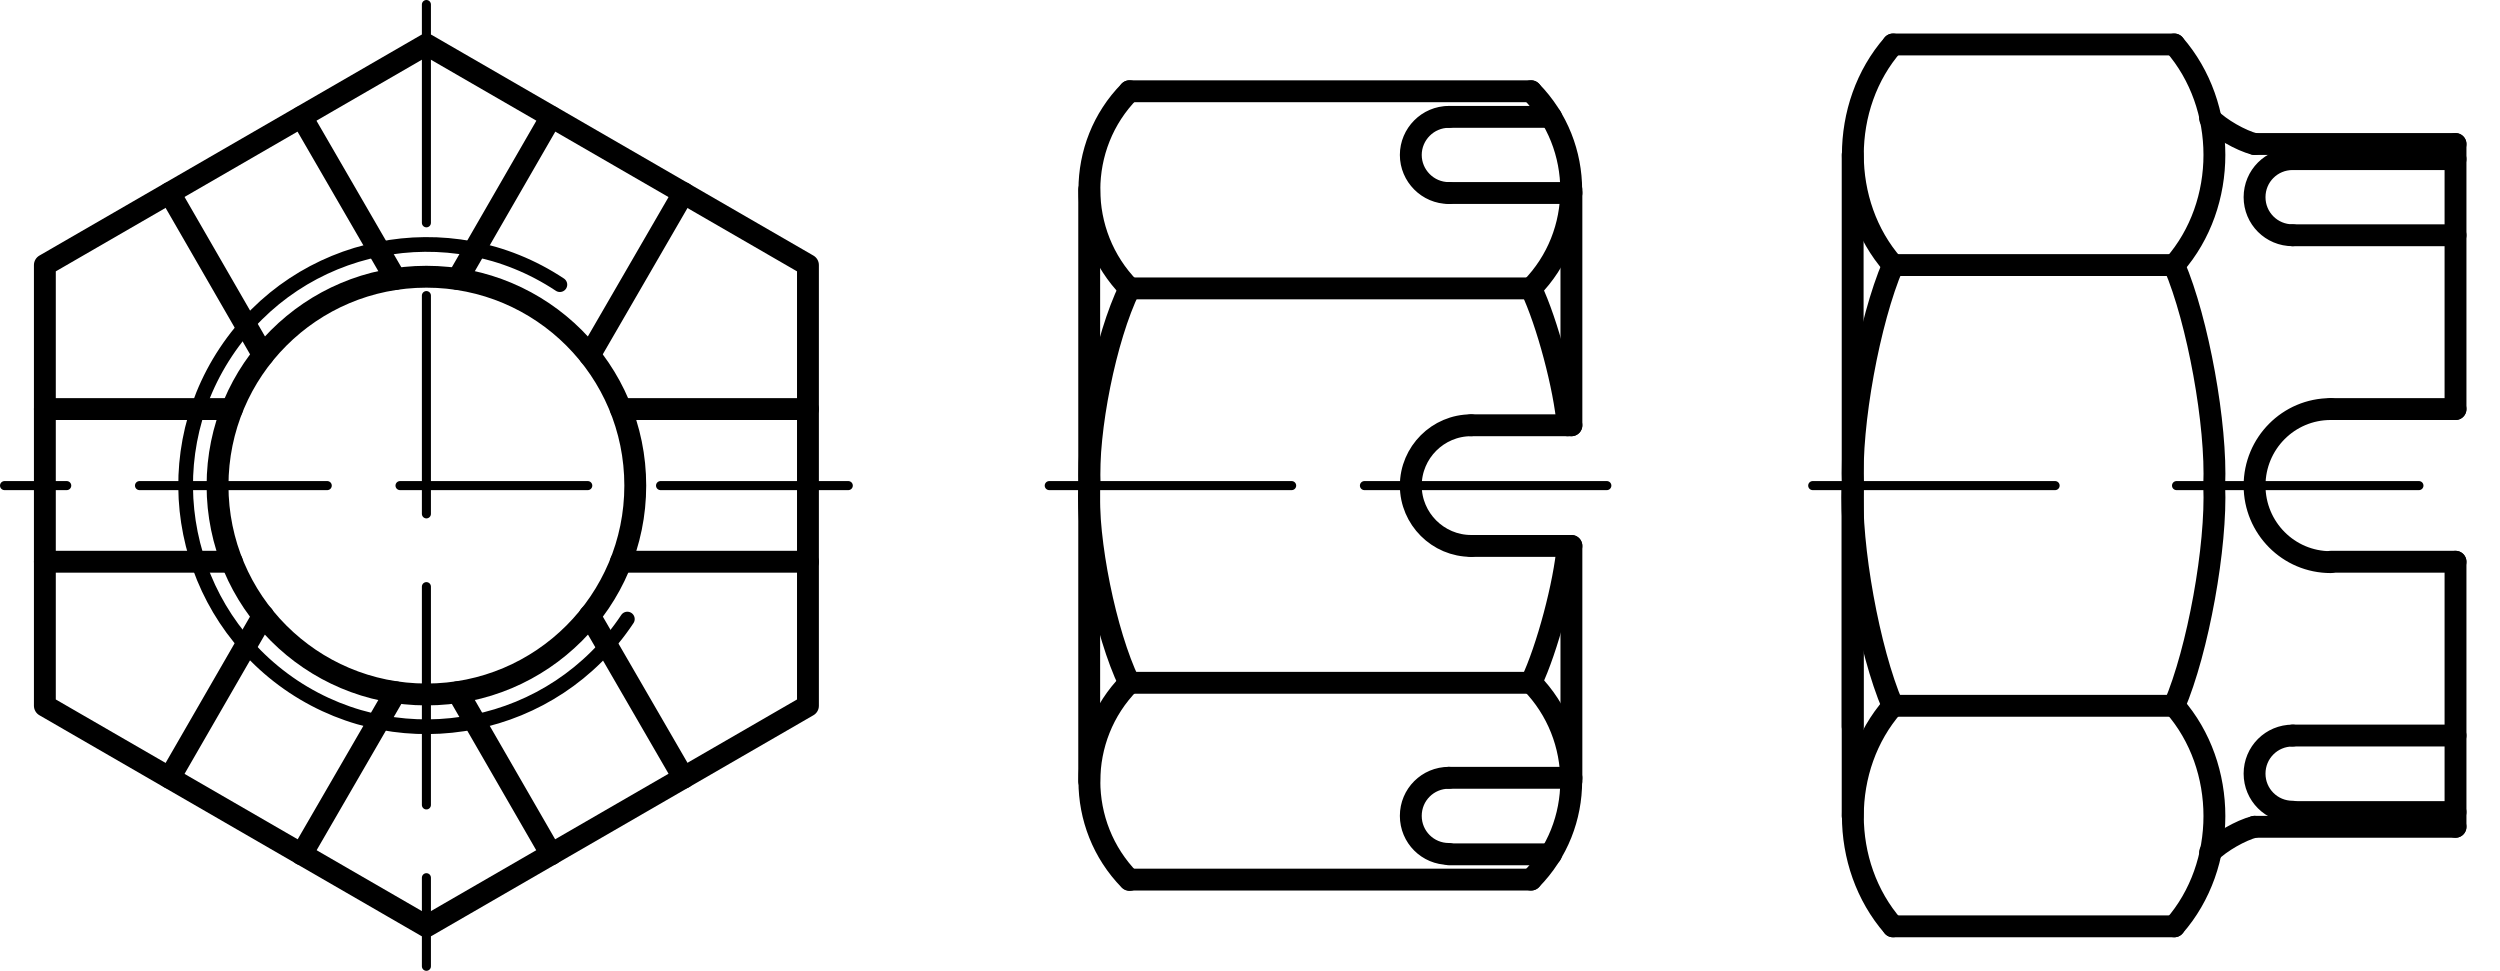 <?xml version="1.0" encoding="utf-8"?>
<!-- Generator: Adobe Illustrator 27.0.1, SVG Export Plug-In . SVG Version: 6.00 Build 0)  -->
<svg version="1.1" id="Ebene_1" xmlns="http://www.w3.org/2000/svg" xmlns:xlink="http://www.w3.org/1999/xlink" x="0px" y="0px"
	 viewBox="0 0 66.31 25.75" style="enable-background:new 0 0 66.31 25.75;" xml:space="preserve">
<g id="Konturlinie">
	<g id="LWPOLYLINE">
		<polyline style="fill:none;stroke:#000000;stroke-width:0.58;stroke-linecap:round;stroke-linejoin:round;" points="21.43,7.03 
			11.31,1.18 1.19,7.03 1.19,18.72 11.31,24.57 21.43,18.72 21.43,7.03 		"/>
	</g>
	<g id="CIRCLE">
		<path style="fill:none;stroke:#000000;stroke-width:0.58;stroke-linecap:round;stroke-linejoin:round;" d="M16.85,12.88
			c0-3.06-2.48-5.54-5.54-5.54s-5.54,2.48-5.54,5.54s2.48,5.54,5.54,5.54S16.85,15.94,16.85,12.88L16.85,12.88z"/>
	</g>
	<g id="LINE">
		
			<line style="fill:none;stroke:#000000;stroke-width:0.58;stroke-linecap:round;stroke-linejoin:round;" x1="21.43" y1="14.9" x2="16.47" y2="14.9"/>
	</g>
	<g id="LINE-2">
		
			<line style="fill:none;stroke:#000000;stroke-width:0.58;stroke-linecap:round;stroke-linejoin:round;" x1="21.43" y1="10.85" x2="16.47" y2="10.85"/>
	</g>
	<g id="LINE-3">
		
			<line style="fill:none;stroke:#000000;stroke-width:0.58;stroke-linecap:round;stroke-linejoin:round;" x1="18.13" y1="5.12" x2="15.64" y2="9.42"/>
	</g>
	<g id="LINE-4">
		
			<line style="fill:none;stroke:#000000;stroke-width:0.58;stroke-linecap:round;stroke-linejoin:round;" x1="14.62" y1="3.1" x2="12.14" y2="7.4"/>
	</g>
	<g id="LINE-5">
		
			<line style="fill:none;stroke:#000000;stroke-width:0.58;stroke-linecap:round;stroke-linejoin:round;" x1="8" y1="3.1" x2="10.49" y2="7.4"/>
	</g>
	<g id="LINE-6">
		
			<line style="fill:none;stroke:#000000;stroke-width:0.58;stroke-linecap:round;stroke-linejoin:round;" x1="4.5" y1="5.12" x2="6.98" y2="9.42"/>
	</g>
	<g id="LINE-7">
		
			<line style="fill:none;stroke:#000000;stroke-width:0.58;stroke-linecap:round;stroke-linejoin:round;" x1="1.19" y1="10.85" x2="6.15" y2="10.85"/>
	</g>
	<g id="LINE-8">
		
			<line style="fill:none;stroke:#000000;stroke-width:0.58;stroke-linecap:round;stroke-linejoin:round;" x1="1.19" y1="14.9" x2="6.15" y2="14.9"/>
	</g>
	<g id="LINE-9">
		
			<line style="fill:none;stroke:#000000;stroke-width:0.58;stroke-linecap:round;stroke-linejoin:round;" x1="4.5" y1="20.63" x2="6.98" y2="16.33"/>
	</g>
	<g id="LINE-10">
		
			<line style="fill:none;stroke:#000000;stroke-width:0.58;stroke-linecap:round;stroke-linejoin:round;" x1="8" y1="22.66" x2="10.49" y2="18.36"/>
	</g>
	<g id="LINE-11">
		
			<line style="fill:none;stroke:#000000;stroke-width:0.58;stroke-linecap:round;stroke-linejoin:round;" x1="14.62" y1="22.66" x2="12.14" y2="18.36"/>
	</g>
	<g id="LINE-12">
		
			<line style="fill:none;stroke:#000000;stroke-width:0.58;stroke-linecap:round;stroke-linejoin:round;" x1="18.13" y1="20.63" x2="15.64" y2="16.33"/>
	</g>
	<g id="LINE-13">
		
			<line style="fill:none;stroke:#000000;stroke-width:0.58;stroke-linecap:round;stroke-linejoin:round;" x1="49.14" y1="4.11" x2="49.14" y2="21.64"/>
	</g>
	<g id="LINE-14">
		
			<line style="fill:none;stroke:#000000;stroke-width:0.58;stroke-linecap:round;stroke-linejoin:round;" x1="65.13" y1="10.85" x2="65.13" y2="3.82"/>
	</g>
	<g id="LINE-15">
		
			<line style="fill:none;stroke:#000000;stroke-width:0.58;stroke-linecap:round;stroke-linejoin:round;" x1="57.67" y1="7.03" x2="50.21" y2="7.03"/>
	</g>
	<g id="ARC">
		<path style="fill:none;stroke:#000000;stroke-width:0.58;stroke-linecap:round;stroke-linejoin:round;" d="M57.67,7.03
			c1.42-1.62,1.42-4.22,0-5.85"/>
	</g>
	<g id="ARC-2">
		<path style="fill:none;stroke:#000000;stroke-width:0.58;stroke-linecap:round;stroke-linejoin:round;" d="M58.73,12.88
			c0.07-1.6-0.43-4.37-1.06-5.84"/>
	</g>
	<g id="ARC-3">
		<path style="fill:none;stroke:#000000;stroke-width:0.58;stroke-linecap:round;stroke-linejoin:round;" d="M50.21,1.18
			c-1.42,1.62-1.42,4.23,0,5.85"/>
	</g>
	<g id="ARC-4">
		<path style="fill:none;stroke:#000000;stroke-width:0.58;stroke-linecap:round;stroke-linejoin:round;" d="M50.21,7.03
			c-0.63,1.47-1.14,4.24-1.06,5.84"/>
	</g>
	<g id="LINE-16">
		
			<line style="fill:none;stroke:#000000;stroke-width:0.58;stroke-linecap:round;stroke-linejoin:round;" x1="57.67" y1="1.18" x2="50.21" y2="1.18"/>
	</g>
	<g id="LINE-17">
		
			<line style="fill:none;stroke:#000000;stroke-width:0.58;stroke-linecap:round;stroke-linejoin:round;" x1="57.67" y1="24.57" x2="50.21" y2="24.57"/>
	</g>
	<g id="LINE-18">
		
			<line style="fill:none;stroke:#000000;stroke-width:0.58;stroke-linecap:round;stroke-linejoin:round;" x1="65.13" y1="3.82" x2="59.8" y2="3.82"/>
	</g>
	<g id="ARC-5">
		<path style="fill:none;stroke:#000000;stroke-width:0.58;stroke-linecap:round;stroke-linejoin:round;" d="M58.62,3.14
			c0.26,0.27,0.82,0.59,1.18,0.68"/>
	</g>
	<g id="LINE-19">
		
			<line style="fill:none;stroke:#000000;stroke-width:0.58;stroke-linecap:round;stroke-linejoin:round;" x1="65.13" y1="10.85" x2="61.82" y2="10.85"/>
	</g>
	<g id="LINE-20">
		
			<line style="fill:none;stroke:#000000;stroke-width:0.58;stroke-linecap:round;stroke-linejoin:round;" x1="65.13" y1="14.9" x2="61.82" y2="14.9"/>
	</g>
	<g id="ARC-6">
		<path style="fill:none;stroke:#000000;stroke-width:0.58;stroke-linecap:round;stroke-linejoin:round;" d="M61.82,10.85
			c-1.12,0-2.02,0.91-2.02,2.03s0.9,2.03,2.02,2.03l0,0"/>
	</g>
	<g id="LINE-21">
		
			<line style="fill:none;stroke:#000000;stroke-width:0.58;stroke-linecap:round;stroke-linejoin:round;" x1="65.13" y1="14.9" x2="65.13" y2="21.93"/>
	</g>
	<g id="LINE-22">
		
			<line style="fill:none;stroke:#000000;stroke-width:0.58;stroke-linecap:round;stroke-linejoin:round;" x1="65.13" y1="21.93" x2="59.8" y2="21.93"/>
	</g>
	<g id="ARC-7">
		<path style="fill:none;stroke:#000000;stroke-width:0.58;stroke-linecap:round;stroke-linejoin:round;" d="M59.8,21.93
			c-0.36,0.09-0.92,0.41-1.18,0.68"/>
	</g>
	<g id="LINE-23">
		
			<line style="fill:none;stroke:#000000;stroke-width:0.58;stroke-linecap:round;stroke-linejoin:round;" x1="49.14" y1="12.88" x2="49.14" y2="19.27"/>
	</g>
	<g id="LINE-24">
		
			<line style="fill:none;stroke:#000000;stroke-width:0.58;stroke-linecap:round;stroke-linejoin:round;" x1="65.13" y1="4.22" x2="60.81" y2="4.22"/>
	</g>
	<g id="LINE-25">
		
			<line style="fill:none;stroke:#000000;stroke-width:0.58;stroke-linecap:round;stroke-linejoin:round;" x1="65.13" y1="6.24" x2="60.81" y2="6.24"/>
	</g>
	<g id="ARC-8">
		<path style="fill:none;stroke:#000000;stroke-width:0.58;stroke-linecap:round;stroke-linejoin:round;" d="M60.81,4.22
			c-0.56,0-1.01,0.45-1.01,1.01s0.45,1.01,1.01,1.01l0,0"/>
	</g>
	<g id="LINE-26">
		
			<line style="fill:none;stroke:#000000;stroke-width:0.58;stroke-linecap:round;stroke-linejoin:round;" x1="65.13" y1="19.51" x2="60.81" y2="19.51"/>
	</g>
	<g id="LINE-27">
		
			<line style="fill:none;stroke:#000000;stroke-width:0.58;stroke-linecap:round;stroke-linejoin:round;" x1="65.13" y1="21.54" x2="60.81" y2="21.54"/>
	</g>
	<g id="ARC-9">
		<path style="fill:none;stroke:#000000;stroke-width:0.58;stroke-linecap:round;stroke-linejoin:round;" d="M60.81,19.51
			c-0.56,0-1.01,0.45-1.01,1.01s0.45,1.01,1.01,1.01l0,0"/>
	</g>
	<g id="LINE-28">
		
			<line style="fill:none;stroke:#000000;stroke-width:0.58;stroke-linecap:round;stroke-linejoin:round;" x1="57.67" y1="18.72" x2="50.21" y2="18.72"/>
	</g>
	<g id="ARC-10">
		<path style="fill:none;stroke:#000000;stroke-width:0.58;stroke-linecap:round;stroke-linejoin:round;" d="M57.67,24.57
			c1.42-1.62,1.42-4.23,0-5.85"/>
	</g>
	<g id="ARC-11">
		<path style="fill:none;stroke:#000000;stroke-width:0.58;stroke-linecap:round;stroke-linejoin:round;" d="M57.67,18.72
			c0.63-1.47,1.13-4.24,1.06-5.84"/>
	</g>
	<g id="ARC-12">
		<path style="fill:none;stroke:#000000;stroke-width:0.58;stroke-linecap:round;stroke-linejoin:round;" d="M50.21,18.72
			c-1.42,1.62-1.42,4.22,0,5.85"/>
	</g>
	<g id="ARC-13">
		<path style="fill:none;stroke:#000000;stroke-width:0.58;stroke-linecap:round;stroke-linejoin:round;" d="M49.14,12.88
			c-0.07,1.6,0.43,4.37,1.06,5.84"/>
	</g>
	<g id="LINE-29">
		
			<line style="fill:none;stroke:#000000;stroke-width:0.58;stroke-linecap:round;stroke-linejoin:round;" x1="28.89" y1="20.72" x2="28.89" y2="5.03"/>
	</g>
	<g id="LINE-30">
		
			<line style="fill:none;stroke:#000000;stroke-width:0.58;stroke-linecap:round;stroke-linejoin:round;" x1="41.68" y1="5.03" x2="41.68" y2="11.28"/>
	</g>
	<g id="LINE-31">
		
			<line style="fill:none;stroke:#000000;stroke-width:0.58;stroke-linecap:round;stroke-linejoin:round;" x1="41.68" y1="14.48" x2="41.68" y2="20.72"/>
	</g>
	<g id="LINE-32">
		
			<line style="fill:none;stroke:#000000;stroke-width:0.58;stroke-linecap:round;stroke-linejoin:round;" x1="40.61" y1="23.33" x2="29.96" y2="23.33"/>
	</g>
	<g id="ARC-14">
		<path style="fill:none;stroke:#000000;stroke-width:0.58;stroke-linecap:round;stroke-linejoin:round;" d="M40.61,7.65
			c1.42-1.44,1.42-3.78,0-5.23"/>
	</g>
	<g id="ARC-15">
		<path style="fill:none;stroke:#000000;stroke-width:0.58;stroke-linecap:round;stroke-linejoin:round;" d="M41.58,11.28
			c-0.08-0.99-0.54-2.73-0.97-3.63"/>
	</g>
	<g id="ARC-16">
		<path style="fill:none;stroke:#000000;stroke-width:0.58;stroke-linecap:round;stroke-linejoin:round;" d="M29.96,2.42
			c-1.42,1.44-1.42,3.78,0,5.23"/>
	</g>
	<g id="ARC-17">
		<path style="fill:none;stroke:#000000;stroke-width:0.58;stroke-linecap:round;stroke-linejoin:round;" d="M29.96,7.65
			c-0.64,1.31-1.13,3.78-1.06,5.23"/>
	</g>
	<g id="LINE-33">
		
			<line style="fill:none;stroke:#000000;stroke-width:0.58;stroke-linecap:round;stroke-linejoin:round;" x1="40.61" y1="7.65" x2="29.96" y2="7.65"/>
	</g>
	<g id="LINE-34">
		
			<line style="fill:none;stroke:#000000;stroke-width:0.58;stroke-linecap:round;stroke-linejoin:round;" x1="41.68" y1="11.28" x2="39.02" y2="11.28"/>
	</g>
	<g id="LINE-35">
		
			<line style="fill:none;stroke:#000000;stroke-width:0.58;stroke-linecap:round;stroke-linejoin:round;" x1="41.68" y1="14.48" x2="39.02" y2="14.48"/>
	</g>
	<g id="ARC-18">
		<path style="fill:none;stroke:#000000;stroke-width:0.58;stroke-linecap:round;stroke-linejoin:round;" d="M39.02,11.28
			c-0.88,0-1.6,0.72-1.6,1.6s0.72,1.6,1.6,1.6l0,0"/>
	</g>
	<g id="LINE-36">
		
			<line style="fill:none;stroke:#000000;stroke-width:0.58;stroke-linecap:round;stroke-linejoin:round;" x1="40.61" y1="2.42" x2="29.96" y2="2.42"/>
	</g>
	<g id="LINE-37">
		
			<line style="fill:none;stroke:#000000;stroke-width:0.58;stroke-linecap:round;stroke-linejoin:round;" x1="41.68" y1="20.63" x2="38.43" y2="20.63"/>
	</g>
	<g id="ARC-19">
		<path style="fill:none;stroke:#000000;stroke-width:0.58;stroke-linecap:round;stroke-linejoin:round;" d="M40.61,23.33
			c1.42-1.44,1.42-3.78,0-5.23"/>
	</g>
	<g id="ARC-20">
		<path style="fill:none;stroke:#000000;stroke-width:0.58;stroke-linecap:round;stroke-linejoin:round;" d="M40.61,18.11
			c0.43-0.9,0.89-2.64,0.97-3.63"/>
	</g>
	<g id="ARC-21">
		<path style="fill:none;stroke:#000000;stroke-width:0.58;stroke-linecap:round;stroke-linejoin:round;" d="M29.96,18.11
			c-1.42,1.44-1.42,3.78,0,5.23"/>
	</g>
	<g id="ARC-22">
		<path style="fill:none;stroke:#000000;stroke-width:0.58;stroke-linecap:round;stroke-linejoin:round;" d="M28.89,12.88
			c-0.07,1.45,0.43,3.92,1.06,5.23"/>
	</g>
	<g id="LINE-38">
		
			<line style="fill:none;stroke:#000000;stroke-width:0.58;stroke-linecap:round;stroke-linejoin:round;" x1="40.61" y1="18.11" x2="29.96" y2="18.11"/>
	</g>
	<g id="LINE-39">
		
			<line style="fill:none;stroke:#000000;stroke-width:0.58;stroke-linecap:round;stroke-linejoin:round;" x1="38.43" y1="22.66" x2="41.14" y2="22.66"/>
	</g>
	<g id="LINE-40">
		
			<line style="fill:none;stroke:#000000;stroke-width:0.58;stroke-linecap:round;stroke-linejoin:round;" x1="38.43" y1="3.1" x2="41.14" y2="3.1"/>
	</g>
	<g id="LINE-41">
		
			<line style="fill:none;stroke:#000000;stroke-width:0.58;stroke-linecap:round;stroke-linejoin:round;" x1="38.43" y1="5.12" x2="41.68" y2="5.12"/>
	</g>
	<g id="ARC-23">
		<path style="fill:none;stroke:#000000;stroke-width:0.58;stroke-linecap:round;stroke-linejoin:round;" d="M38.43,20.63
			c-0.56,0-1.01,0.45-1.01,1.01s0.45,1.01,1.01,1.01l0,0"/>
	</g>
	<g id="ARC-24">
		<path style="fill:none;stroke:#000000;stroke-width:0.58;stroke-linecap:round;stroke-linejoin:round;" d="M38.43,3.1
			c-0.56,0-1.01,0.46-1.01,1.01s0.45,1.01,1.01,1.01l0,0"/>
	</g>
</g>
<g id="Mittellinie">
	<g id="LINE-42">
		
			<line style="fill:none;stroke:#000000;stroke-width:0.24;stroke-linecap:round;stroke-linejoin:round;stroke-dasharray:0,0,0,0,4.98,1.93;" x1="22.5" y1="12.88" x2="0.12" y2="12.88"/>
	</g>
	<g id="LINE-43">
		
			<line style="fill:none;stroke:#000000;stroke-width:0.24;stroke-linecap:round;stroke-linejoin:round;stroke-dasharray:0,0,0,0,5.79,1.93;" x1="11.31" y1="0.12" x2="11.31" y2="25.63"/>
	</g>
	<g id="LINE-44">
		
			<line style="fill:none;stroke:#000000;stroke-width:0.24;stroke-linecap:round;stroke-linejoin:round;stroke-dasharray:0,0,0,0,6.43,3.22;" x1="48.08" y1="12.88" x2="66.19" y2="12.88"/>
	</g>
	<g id="LINE-45">
		
			<line style="fill:none;stroke:#000000;stroke-width:0.24;stroke-linecap:round;stroke-linejoin:round;stroke-dasharray:0,0,0,0,6.43,1.93;" x1="27.83" y1="12.88" x2="42.74" y2="12.88"/>
	</g>
</g>
<g id="Gewindelinie">
	<g id="ARC-25">
		<path style="fill:none;stroke:#000000;stroke-width:0.39;stroke-linecap:round;stroke-linejoin:round;" d="M14.85,7.55
			C11.91,5.6,7.94,6.4,5.99,9.34s-1.15,6.91,1.79,8.87c2.94,1.95,6.91,1.15,8.86-1.79l0,0"/>
	</g>
</g>
</svg>
